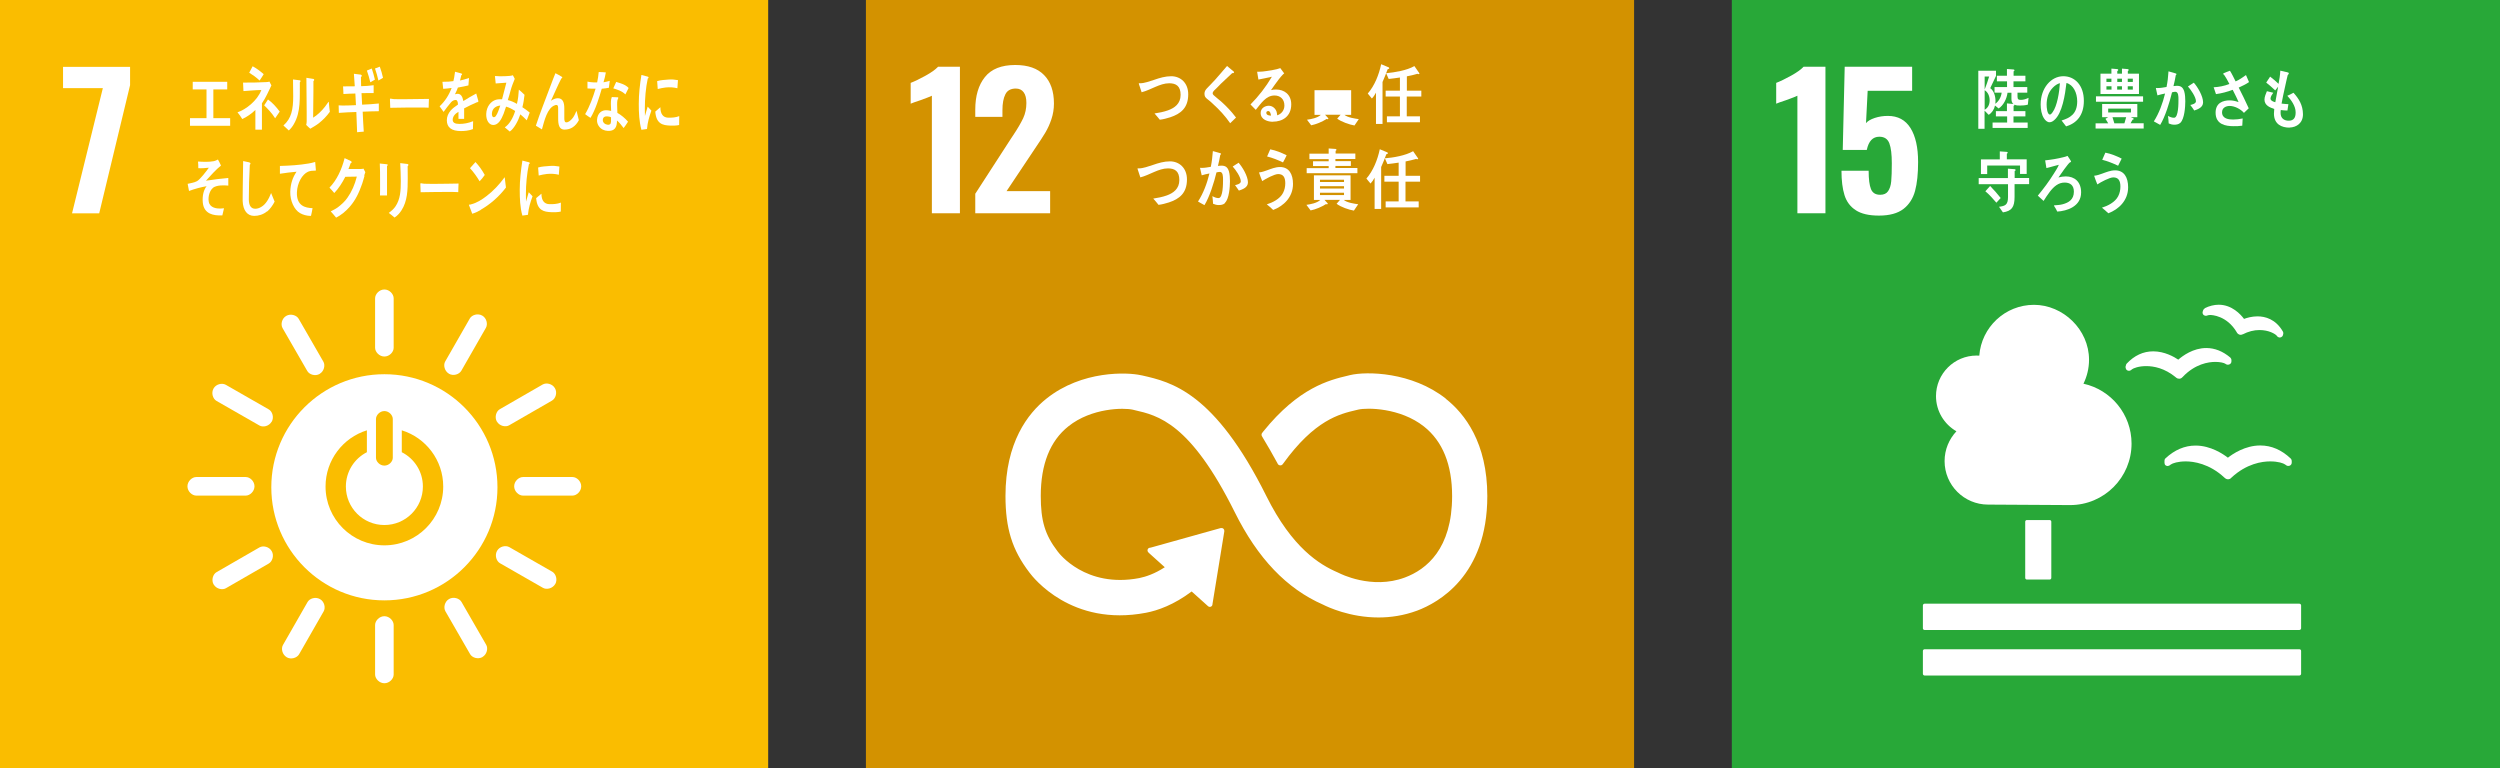 <?xml version="1.0" encoding="UTF-8"?><svg id="_レイヤー_2" xmlns="http://www.w3.org/2000/svg" viewBox="0 0 255.8 78.6"><rect x="0" y="0" width="255.8" height="78.6" fill="#333333" stroke="none"/><defs><style>.cls-1{fill:#fff;}.cls-2{fill:#fabd00;}.cls-3{fill:#28a838;}.cls-4{fill:#d39200;}</style></defs><g id="_x31_366768"><rect class="cls-2" width="78.6" height="78.6"/><path class="cls-1" d="M10.52,9.02h-4.07v-2.18h6.86v1.87l-3.16,13.12h-2.78l3.15-12.8Z"/><path class="cls-1" d="M39.33,38.29c-6.39,0-11.57,5.18-11.57,11.57s5.18,11.57,11.57,11.57,11.57-5.18,11.57-11.57-5.18-11.57-11.57-11.57M38.47,42.87c0-.39.39-.81.86-.81s.86.42.86.81v3.97c0,.38-.38.8-.86.8s-.86-.42-.86-.8v-3.97ZM39.33,55.8c-3.32,0-6.02-2.69-6.02-6.02,0-2.7,1.78-4.99,4.23-5.75v2.24c-1.28.65-2.15,1.98-2.15,3.51,0,2.18,1.76,3.94,3.94,3.94s3.94-1.76,3.94-3.94c0-1.54-.88-2.86-2.16-3.51v-2.24c2.46.76,4.24,3.05,4.24,5.75,0,3.32-2.69,6.02-6.02,6.02"/><path class="cls-1" d="M26.04,49.76c0-.52-.46-.95-.89-.95h-5.07c-.43,0-.9.43-.9.95s.47.95.9.95h5.07c.42,0,.89-.43.89-.95"/><path class="cls-1" d="M59.47,49.76c0-.52-.46-.95-.89-.95h-5.07c-.43,0-.9.43-.9.95s.47.95.9.95h5.07c.42,0,.89-.43.89-.95"/><path class="cls-1" d="M39.33,69.91c.52,0,.95-.46.95-.89v-5.07c0-.43-.43-.9-.95-.9s-.95.47-.95.9v5.07c0,.42.43.89.95.89"/><path class="cls-1" d="M56.81,59.77c.26-.45.07-1.06-.3-1.27l-4.4-2.52c-.37-.21-.99-.08-1.25.38-.26.46-.07,1.06.3,1.27l4.4,2.52c.37.21.98.07,1.25-.39"/><path class="cls-1" d="M29.33,67.25c.45.26,1.05.07,1.27-.3l2.52-4.4c.21-.37.08-.99-.38-1.25-.46-.26-1.06-.07-1.27.3l-2.52,4.4c-.21.37-.07.98.39,1.25"/><path class="cls-1" d="M49.37,67.22c.45-.26.59-.88.38-1.24l-2.53-4.39c-.21-.37-.82-.56-1.27-.3-.46.26-.59.88-.38,1.25l2.53,4.39c.21.37.81.56,1.27.3"/><path class="cls-1" d="M21.87,59.81c.26.45.88.59,1.24.38l4.39-2.53c.37-.21.57-.82.3-1.27-.26-.46-.88-.59-1.25-.38l-4.39,2.53c-.37.21-.56.81-.3,1.27"/><path class="cls-1" d="M39.33,36.48c.52,0,.95-.46.95-.89v-5.07c0-.43-.43-.9-.95-.9s-.95.47-.95.9v5.07c0,.42.43.89.95.89"/><path class="cls-1" d="M27.8,43.16c.26-.46.07-1.06-.3-1.27l-4.4-2.52c-.37-.21-.99-.08-1.25.38-.26.46-.07,1.06.3,1.27l4.4,2.52c.37.21.98.07,1.24-.39"/><path class="cls-1" d="M45.93,38.24c.46.26,1.05.07,1.27-.3l2.52-4.4c.21-.37.08-.99-.38-1.25-.46-.26-1.06-.07-1.27.3l-2.52,4.4c-.21.37-.07.98.39,1.25"/><path class="cls-1" d="M32.71,38.25c.45-.26.59-.88.38-1.24l-2.53-4.39c-.21-.37-.82-.56-1.27-.3-.46.26-.59.88-.38,1.25l2.53,4.39c.21.37.81.56,1.27.3"/><path class="cls-1" d="M50.85,43.14c.26.45.88.59,1.24.38l4.39-2.53c.37-.21.57-.82.3-1.27-.26-.46-.88-.59-1.25-.38l-4.39,2.53c-.37.21-.56.81-.3,1.27"/><path class="cls-1" d="M19.44,12.87v-.78h1.69v-2.94h-1.41v-.78h3.53v.78h-1.42v2.94h1.72v.78h-4.12Z"/><path class="cls-1" d="M26.8,10.6v.82c0,.62,0,1.24,0,1.85h-.67c0-.67,0-1.35,0-2.02-.36.37-.92.74-1.34.93-.15-.25-.31-.47-.49-.69.84-.27,2.03-1.18,2.44-2.28-.61,0-1.22.08-1.83.11-.01-.29-.02-.58-.04-.87.78,0,1.57,0,2.36-.05.12,0,.23-.02.34-.05l.2.39c-.31.64-.59,1.29-.98,1.85ZM26.56,8.24c-.33-.32-.69-.57-1.06-.8.12-.22.23-.44.35-.66.39.21.77.49,1.13.81-.13.22-.27.44-.42.65ZM28.15,12.1c-.32-.52-.72-.93-1.12-1.32l.39-.6c.42.29.86.77,1.2,1.24l-.46.67Z"/><path class="cls-1" d="M30.68,8.41c-.03,1.56.14,3-.62,4.3-.14.25-.32.47-.51.64-.17-.15-.42-.39-.55-.51.83-.73,1-1.67,1-3,0-.56-.01-1.15-.02-1.71l.71.09s.06.02.06.08c0,.04-.03.09-.06.11ZM32.64,12.6c-.28.22-.59.39-.89.57-.14-.13-.29-.24-.42-.39.03-.12.05-.24.05-.37v-.93c0-1.16-.02-2.35-.03-3.52l.74.12s.06.04.06.09c0,.06-.05.11-.08.13,0,.32,0,.64,0,.97,0,.92-.01,1.85-.03,2.77.42-.25.89-.7,1.22-1.13.11-.14.21-.3.32-.45.01-.01.02-.04.04-.04.03,0,.03.08.03.09.02.32.06.62.1.93-.33.46-.71.84-1.11,1.16Z"/><path class="cls-1" d="M37.11,11.42c.03.69.06,1.36.11,2.05-.23.02-.46.03-.68.06-.02-.69-.06-1.38-.08-2.07-.6.02-1.19.04-1.79.09,0-.26-.01-.51-.02-.77.14.01.27.01.41.02.45.01.91-.03,1.36-.04-.02-.4-.03-.79-.06-1.19-.41,0-.81.03-1.22.05,0-.26-.03-.52-.04-.78.4,0,.8,0,1.2-.01-.02-.43-.05-.85-.09-1.28l.72.09s.09.05.09.11c0,.06-.05.11-.09.13,0,.31.02.62.02.94.43-.01.86-.04,1.28-.1,0,.27,0,.54,0,.8-.41,0-.83,0-1.24.01.02.39.03.79.06,1.18.57-.02,1.14-.06,1.71-.12,0,.26,0,.53,0,.79-.55,0-1.11.03-1.66.05ZM37.89,8.42c-.09-.41-.22-.81-.35-1.2l.5-.21c.13.37.23.76.32,1.14l-.47.27ZM38.72,8.24c-.1-.42-.21-.84-.35-1.23l.49-.19c.14.39.24.73.33,1.14l-.47.28Z"/><path class="cls-1" d="M43.86,11.02c-.32-.02-.58-.02-.84-.02-.3,0-2.37,0-3.09.03-.01-.28-.03-.63-.03-.84,0-.1.04-.11.07-.1.1.03.28.04.33.05.35.02.71.01,1.11.01.82,0,1.56-.02,2.48-.03-.02.28-.02.63-.03.91Z"/><path class="cls-1" d="M48.92,10.47s-.05-.01-.07-.03c-.35.14-1.03.47-1.36.65v1.07h-.58c0-.1,0-.21,0-.33v-.39c-.39.22-.59.51-.59.82,0,.28.22.42.67.42.48,0,.92-.08,1.42-.28l-.02.81c-.43.17-.9.2-1.23.2-.96,0-1.44-.37-1.44-1.11,0-.36.14-.69.4-1,.17-.19.42-.39.74-.6-.01-.31-.09-.47-.23-.47-.18,0-.35.08-.5.26-.1.11-.22.26-.38.47-.18.24-.29.41-.36.49-.09-.13-.22-.31-.41-.57.55-.52.96-1.15,1.23-1.88-.26.04-.55.07-.86.09-.02-.26-.05-.51-.08-.72.46,0,.84-.02,1.12-.07.06-.2.11-.52.17-.96l.66.18s.06.04.06.08c0,.04-.03.08-.08.1-.02.12-.07.3-.13.54.22-.04.56-.14.92-.26l-.06.76c-.27.07-.63.14-1.08.22-.07.21-.18.46-.3.69.12-.04.22-.05.28-.05.3,0,.49.24.58.74.39-.25.84-.51,1.32-.77l.22.78c0,.06-.02.08-.06.08Z"/><path class="cls-1" d="M53.91,12.32c-.22-.22-.44-.44-.67-.62-.21.65-.63,1.45-1.08,1.76l-.51-.43c.48-.32.85-.97,1.06-1.67-.3-.2-.6-.36-.93-.45-.08.24-.16.49-.25.73-.23.58-.54,1.16-1.07,1.15-.44-.01-.73-.51-.71-1.12.02-.78.49-1.31.99-1.46.21-.06.43-.06.63-.05.12-.49.31-1.18.44-1.7l-1.09.08-.08-.76h.06c.36.04,1.47.04,1.78-.08.06.13.13.25.19.37-.17.43-.3.73-.42,1.17-.09.33-.18.67-.29,1,.33.08.63.21.93.39.12-.46.17-.97.2-1.46.2.17.39.34.58.53-.05.43-.11.86-.22,1.27.25.17.51.34.75.55-.1.27-.2.54-.31.81ZM50.33,11.64c0,.18.05.35.19.35.09,0,.16-.04.22-.13.17-.22.35-.77.45-1.06-.36.03-.84.23-.86.84Z"/><path class="cls-1" d="M57.76,13.26c-.7,0-.65-.82-.65-1.47v-.64c0-.19,0-.42-.19-.41-.05,0-.09.01-.14.03-.79.26-1.09,1.62-1.33,2.47-.21-.13-.41-.25-.62-.38.21-.67.46-1.31.7-1.97.28-.73.55-1.46.83-2.19.16-.4.3-.82.47-1.21.19.1.48.25.66.37.02.01.04.03.04.07,0,.05-.05.09-.09.09-.35.68-.66,1.4-.98,2.1-.03.07-.06.13-.09.19.21-.14.46-.26.7-.26.51,0,.67.43.67,1.02,0,.35,0,.69,0,1.04,0,.17.02.41.2.41.23,0,.42-.18.59-.36.22-.25.31-.5.46-.82.08.32.17.64.24.96-.35.65-.84.96-1.46.96Z"/><path class="cls-1" d="M62.3,8.98c-.26.05-.47.08-.73.1-.27.93-.63,2.13-1.15,2.98-.18-.11-.37-.24-.55-.38.47-.78.81-1.75,1.07-2.61-.25.01-.58,0-.83-.02,0-.23,0-.46,0-.7.09.02.18.04.28.05.23.03.47.04.71.03.09-.39.12-.68.16-1.06.28,0,.53.02.73.04-.03.23-.15.74-.24,1.01.21-.03.42-.09.64-.15-.03.23-.06.46-.09.7ZM63.8,13.09c-.21-.27-.42-.55-.67-.76,0,.08,0,.15-.01.23-.05.7-.47.86-.95.83-.17-.01-.34-.05-.5-.13-.31-.16-.62-.54-.58-1.02.05-.69.51-1,1.01-.96.14.01.29.04.43.07,0-.32-.04-.64-.02-.96,0-.16.03-.31.09-.46.16,0,.32.01.48.02.03,0,.19-.02.18.06,0,.01,0,.02,0,.03-.07.12-.11.27-.11.41-.02.36.02.73.02,1.1.37.2.79.55,1.09.9-.14.22-.28.44-.44.64ZM62.53,12.01c-.11-.07-.24-.09-.37-.1-.2-.02-.46.03-.48.35-.02.31.27.48.48.5.2.02.34-.02.36-.31.01-.14.01-.29,0-.43ZM63.99,9.66c-.36-.36-.8-.48-1.24-.62l.3-.66c.44.15.91.24,1.27.62l-.33.66Z"/><path class="cls-1" d="M27.32,21.63c-.39.32-.86.46-1.31.46-.7,0-1.14-.55-1.18-1.51,0-.13,0-.26,0-.38,0-.36,0-.73.01-1.1.02-.87.02-1.75.04-2.62.15.03.31.06.47.1.06.01.13.02.19.05.04.02.09.05.09.11,0,.05-.04.1-.07.11-.06,1.18-.1,2.36-.1,3.54,0,.6.2.97.66.97.21,0,.43-.07.63-.2.45-.26.77-.83.99-1.41l.36.88c-.18.37-.48.78-.76,1.01Z"/><path class="cls-1" d="M32.25,17.46s-.04,0-.06,0c-.22,0-.45.02-.67.11-.62.28-1.1,1.16-1.14,2.1-.05,1.4.85,1.6,1.6,1.63-.05.26-.09.53-.16.79-.03,0-.07,0-.1,0-.33-.01-.73-.11-1.03-.29-.58-.33-1.02-1.26-.99-2.19.03-.82.24-1.44.64-2.04-.57.05-1.14.12-1.7.21,0-.27-.01-.54,0-.8.98-.03,1.95-.08,2.93-.25.23-.04.46-.09.68-.16.01.1.07.77.07.83,0,.06-.04.07-.07.06Z"/><path class="cls-1" d="M37.3,17.98c-.08.27-.15.55-.24.81-.33.95-.68,1.68-1.27,2.36-.42.48-.9.87-1.4,1.12-.18-.22-.36-.44-.55-.64.28-.14.56-.29.82-.49.32-.26.64-.54.89-.91.44-.62.75-1.33.96-2.16l-1.18.02c-.31.61-.69,1.21-1.13,1.66-.16-.19-.32-.38-.49-.55.73-.75,1.25-1.83,1.55-3.02l.66.31s.06.05.06.1c0,.07-.06.1-.1.1-.07.2-.14.41-.23.6.42,0,.85,0,1.27,0,.09,0,.18,0,.27-.04.06.13.13.24.19.37-.04.12-.08.24-.12.35Z"/><path class="cls-1" d="M39.6,17v.28c0,.9,0,1.81,0,2.72h-.72c0-.17.01-.34.01-.5v-1c0-.59,0-1.19-.03-1.77l.76.08s.05.03.05.06c0,.06-.05.1-.08.13ZM41.71,17.01c0,.41.01.81.01,1.23,0,1.19-.02,2.33-.65,3.3-.19.29-.42.54-.7.72-.19-.15-.39-.34-.59-.47.23-.17.49-.39.67-.65.52-.75.56-1.65.56-2.6,0-.62-.03-1.24-.06-1.85l.75.09s.09.03.09.09-.04.11-.08.14Z"/><path class="cls-1" d="M46.88,19.66c-.32-.02-.57-.02-.83-.02-.3,0-2.3,0-3.01.03-.01-.27-.03-.61-.03-.82,0-.1.04-.11.07-.1.1.03.28.04.33.05.34.02,1.01.01,1.41.01.82,0,1.19-.02,2.1-.03-.02.27-.02.61-.03.88Z"/><path class="cls-1" d="M49.19,21.48c-.28.17-.57.3-.87.39-.03-.09-.34-.9-.34-.9,0-.03.02-.03.04-.03.07,0,.14-.01.21-.04.55-.14,1.08-.47,1.57-.85.67-.51,1.29-1.17,1.84-1.92.04.35.09.71.13,1.06-.77,1-1.64,1.73-2.59,2.28ZM49.08,18.56c-.3-.5-.62-.95-.99-1.35.19-.2.38-.42.56-.63.36.38.67.82.95,1.32-.16.25-.34.45-.53.65Z"/><path class="cls-1" d="M54.02,21.98c-.19.02-.38.05-.57.08-.24-.84-.27-1.76-.27-2.65,0-1,.12-2,.27-2.98l.46.12c.07.02.16.03.23.06.03.01.06.04.06.09s-.05.09-.08.09c-.21.98-.31,2.08-.31,3.09,0,.25.01.5.01.75.09-.32.19-.64.28-.96.13.14.26.27.39.41-.23.63-.4,1.19-.47,1.89ZM57.37,21.65c-.29.07-.67.07-.96.06-.75-.03-1.45-.16-1.55-1.44.18-.15.36-.31.54-.45,0,.72.31,1.05.8,1.07.39.01.81-.01,1.19-.16,0,.3,0,.61-.01.92ZM57.18,17.88c-.41-.1-.81-.12-1.22-.08-.28.03-.56.09-.84.16-.02-.25-.04-.56-.06-.82.39-.12.79-.12,1.19-.16.33-.03.66,0,.99.06-.02.28-.03.56-.06.84Z"/><path class="cls-1" d="M66.19,13.2c-.19.02-.37.05-.56.08-.23-.84-.27-1.75-.27-2.64,0-1,.11-2,.27-2.97l.45.12c.07.02.15.03.22.06.03.01.06.04.06.09s-.05.09-.08.09c-.21.98-.3,2.08-.3,3.09,0,.25.01.5.01.75.09-.32.18-.64.28-.96.13.13.26.27.38.41-.22.62-.39,1.18-.45,1.89ZM69.5,12.79c-.28.07-.65.07-.94.06-.73-.03-1.42-.16-1.51-1.43.17-.15.35-.3.52-.45,0,.72.3,1.05.78,1.07.38.01.79-.01,1.15-.16,0,.3,0,.61-.01.91ZM69.31,9.03c-.4-.1-.78-.12-1.19-.08-.28.03-.55.09-.82.16-.02-.25-.04-.56-.06-.81.38-.12.77-.12,1.16-.16.32-.03.64,0,.97.06-.02.28-.03.56-.06.84Z"/><path class="cls-1" d="M21.79,19.23c-.31.23-.53.87-.43,1.41.11.63.82.71,1.19.7.12,0,.24-.01.37-.03-.05.25-.11.49-.17.73h-.11c-.73.02-1.77-.1-1.89-1.31-.07-.74.11-1.33.39-1.68-.61.11-1.21.27-1.8.49-.04-.25-.09-.49-.14-.73.31-.08.65-.11.95-.27.31-.16.98-1.04,1.22-1.38-.36.04-.73.07-1.08.05,0-.23,0-.46-.03-.68.54.03,1.1.06,1.63-.04.14-.03.28-.1.41-.17.11.2.22.41.31.62-.53.42-1.06,1.03-1.54,1.55.76-.12,1.53-.21,2.29-.28,0,.26,0,.52,0,.78-.45-.04-1.17-.07-1.58.23Z"/><rect class="cls-4" x="88.6" width="78.6" height="78.6"/><path class="cls-1" d="M95.34,9.8c-.14.07-.53.23-1.18.46-.52.17-.85.29-.98.35v-2.13c.42-.16.93-.41,1.53-.74.6-.33,1.02-.64,1.27-.91h2.24v14.99h-2.87v-12.03Z"/><path class="cls-1" d="M99.8,19.81l3.63-5.61.22-.33c.47-.7.81-1.29,1.04-1.77.22-.47.33-1,.33-1.56,0-.48-.09-.85-.28-1.1-.18-.25-.45-.38-.8-.38-.52,0-.88.2-1.07.59-.2.39-.3.94-.3,1.63v.68h-2.78v-.74c0-1.41.33-2.52.99-3.34.66-.82,1.69-1.23,3.1-1.23,1.3,0,2.28.34,2.95,1.03.67.68,1.01,1.66,1.01,2.91,0,.57-.09,1.1-.26,1.61-.17.51-.38.96-.61,1.35-.23.39-.6.96-1.09,1.68l-2.89,4.33h4.46v2.26h-7.66v-2.02Z"/><path class="cls-1" d="M147.94,40.79c-3.49-2.75-8.11-2.81-9.8-2.41l-.2.05c-1.95.46-5.06,1.23-8.69,5.73-.02.02-.04.05-.06.08l-.05.06c-.04.05-.06.11-.06.18,0,.05.01.1.04.15l.08.14c.46.76,1.03,1.74,1.52,2.65,0,0,0,.02.01.03.05.1.16.17.28.17.08,0,.16-.03.21-.09.02-.03.05-.06.07-.09,3.22-4.46,5.76-5.08,7.48-5.48l.21-.05c.89-.21,4.28-.2,6.72,1.73,1.91,1.51,2.88,3.9,2.88,7.12,0,5.4-2.63,7.51-4.83,8.33-3.41,1.28-6.69-.43-6.71-.44l-.15-.07c-1.88-.81-4.67-2.51-7.31-7.81-5.32-10.68-9.76-11.68-12.7-12.35l-.16-.03c-1.34-.3-5.99-.52-9.65,2.4-1.91,1.52-4.19,4.49-4.19,9.95,0,3.33.68,5.52,2.44,7.83.39.53,4.32,5.58,11.93,4.13,1.22-.23,2.87-.82,4.68-2.18l1.68,1.51c.11.1.28.09.38-.02.05-.05.07-.12.07-.18v-.02l1.21-7.43v-.08c0-.07-.03-.15-.09-.2-.05-.05-.11-.07-.18-.07h-.05s-.08.01-.08.01l-7.12,1.99-.13.02c-.05.01-.1.04-.14.08-.1.11-.09.29.02.39l.08.08,1.6,1.44c-1.03.67-1.93.97-2.61,1.11-5.51,1.05-8.23-2.56-8.33-2.7l-.04-.05c-1.28-1.68-1.71-3.11-1.71-5.66,0-3.23.95-5.63,2.83-7.12,2.38-1.9,5.67-1.91,6.59-1.7l.16.04c2.41.55,5.71,1.29,10.26,10.43,2.36,4.75,5.32,7.85,9.05,9.48.47.24,2.74,1.31,5.67,1.31,1.23,0,2.57-.19,3.95-.7,2.16-.81,7.18-3.56,7.18-11.72,0-5.46-2.31-8.43-4.25-9.96"/><path class="cls-1" d="M119.74,12c-.35.11-.71.21-1.07.25-.18-.21-.35-.44-.54-.64.46-.07.93-.16,1.38-.32.66-.24,1.29-.67,1.29-1.58s-.47-1.19-1.17-1.19c-.96,0-1.87.68-2.82.92-.03-.1-.29-.85-.29-.88,0-.07.09-.04.13-.04.46,0,.99-.21,1.44-.35.57-.2,1.15-.37,1.75-.37.95,0,1.74.68,1.74,1.85,0,1.4-.78,2-1.84,2.35Z"/><path class="cls-1" d="M125.88,12.62c-.51-.74-1.1-1.38-1.74-1.96-.16-.16-.33-.31-.5-.44-.1-.08-.21-.15-.29-.26-.08-.11-.11-.23-.11-.36,0-.26.11-.4.26-.57.28-.3.57-.57.84-.88.4-.46.81-.92,1.21-1.4.17.14.33.28.5.42.06.05.14.1.19.16.02.02.03.03.03.06,0,.09-.13.11-.19.09-.38.36-.77.72-1.16,1.09-.16.15-.31.32-.47.48-.08.07-.16.14-.23.22-.06.07-.14.17-.14.27,0,.09.05.15.1.2.24.23.51.42.76.64.55.49,1.07,1.04,1.53,1.65-.2.19-.4.39-.6.58Z"/><path class="cls-1" d="M130.24,12.46c-.48,0-1.25-.2-1.25-.9,0-.5.46-.74.83-.74.34,0,.67.23.8.61.03.12.05.24.06.37.4-.12.74-.49.74-1,0-.69-.46-1.03-1.01-1.03-.87,0-1.37.8-1.92,1.47-.18-.18-.36-.36-.54-.55.83-.84,1.57-1.79,2.19-2.84-.46.11-.92.2-1.38.29l-.13-.8c.06,0,.12,0,.18,0,.26,0,.51-.03.77-.07.35-.05.71-.1,1.06-.19.12-.03.24-.07.36-.11.13.18.27.36.4.54-.06.05-.12.09-.17.15-.13.13-.26.3-.38.45-.28.36-.54.74-.8,1.11.17-.05.35-.06.53-.06.8,0,1.54.49,1.54,1.52,0,1.25-.92,1.77-1.87,1.77ZM129.75,11.37c-.11,0-.18.05-.18.18,0,.25.33.28.48.28-.03-.2-.09-.47-.3-.47Z"/><path class="cls-1" d="M138.59,12.84c-.52-.09-1.33-.37-1.77-.7l.35-.4h-1.59l.34.37c0,.05-.04.09-.07.09-.04,0-.07-.01-.11-.03-.43.28-1.09.56-1.58.65l-.43-.57c.43-.06,1.08-.18,1.42-.5h-.65v-2.52h3.75v2.52h-.69c.34.28,1.06.38,1.47.44l-.44.65Z"/><rect class="cls-1" x="135.13" y="9.69" width="2.46" height=".23"/><rect class="cls-1" x="135.13" y="10.34" width="2.46" height=".24"/><rect class="cls-1" x="135.13" y="11.01" width="2.46" height=".24"/><path class="cls-1" d="M141.99,7.07c-.16.44-.34.89-.53,1.32v4.29h-.67v-3.2c-.12.22-.25.43-.42.6l-.42-.51c.69-.79,1.14-1.91,1.37-3l.77.32s.06.04.06.08c0,.07-.11.11-.15.11ZM143.94,9.88v2.02h1.35v.61h-3.38v-.61h1.33v-2.02h-1.46v-.6h1.46v-1.35c-.38.06-.77.11-1.15.15l-.26-.59c.87-.08,2.11-.28,2.89-.73l.52.75c0,.05-.06.08-.1.08-.03,0-.07-.02-.1-.04-.36.1-.72.2-1.09.26v1.47h1.48v.6h-1.48Z"/><path class="cls-1" d="M119.61,20.71c-.35.11-.71.21-1.07.25-.18-.22-.35-.44-.54-.64.46-.07.93-.16,1.38-.32.66-.24,1.29-.67,1.29-1.58s-.47-1.19-1.17-1.19c-.96,0-1.87.68-2.82.92-.03-.09-.29-.85-.29-.88,0-.07.09-.04.13-.04.46,0,.99-.21,1.44-.35.57-.2,1.15-.37,1.75-.37.95,0,1.74.68,1.74,1.85,0,1.4-.78,2-1.84,2.35Z"/><path class="cls-1" d="M125.34,20.78c-.18.18-.43.2-.65.2-.19,0-.39-.05-.57-.13-.02-.26-.03-.52-.07-.78.2.11.41.2.63.2.47,0,.46-1.52.46-1.9,0-.28,0-.78-.32-.78-.12,0-.23.03-.35.05-.23.98-.72,2.54-1.23,3.35-.22-.11-.44-.25-.66-.37.54-.83.93-1.87,1.17-2.87-.27.05-.53.11-.79.19-.02-.09-.17-.71-.17-.74,0-.02.01-.03.03-.03.05,0,.1.01.15.01.3,0,.62-.06.92-.11.11-.53.17-1.07.21-1.61.19.05.36.1.54.15.08.02.16.04.23.07.03.01.07.03.07.07,0,.05-.05.07-.08.09-.07.38-.14.77-.24,1.14.11-.01.23-.03.35-.03.39,0,.63.13.77.57.09.3.11.7.11,1.02,0,.6-.09,1.8-.5,2.2ZM126.77,19.51c-.13-.2-.27-.38-.4-.57.17-.03.59-.13.59-.38,0-.45-.55-1.22-.83-1.52.2-.13.4-.26.6-.39.39.43.96,1.38.96,2.01,0,.54-.57.72-.92.84Z"/><path class="cls-1" d="M130.27,21.48c-.21-.2-.43-.4-.65-.57.58-.18,1.34-.55,1.66-1.17.16-.3.23-.65.23-.99,0-.6-.2-.94-.73-.94-.38,0-1.29.49-1.63.72-.04-.1-.32-.8-.32-.86,0-.05.06-.04.08-.04.13,0,.58-.14.72-.2.45-.16.87-.34,1.34-.34.92,0,1.33.73,1.33,1.73,0,1.38-.99,2.27-2.02,2.66ZM131.28,16.62c-.53-.25-1.07-.47-1.63-.61.11-.24.21-.49.32-.73.58.11,1.14.34,1.68.61-.12.24-.23.49-.37.72Z"/><path class="cls-1" d="M138.53,21.55c-.52-.09-1.33-.36-1.77-.7l.35-.4h-1.59l.34.37c0,.05-.04.09-.08.09s-.07-.01-.1-.03c-.43.28-1.09.56-1.58.65l-.43-.57c.43-.06,1.08-.18,1.42-.5h-.65v-2.52h3.75v2.52h-.69c.33.28,1.06.38,1.47.44l-.44.65ZM133.7,17.73v-.53h2.25v-.21h-1.6v-.49h1.6v-.22h-1.97v-.56h1.97v-.53l.71.05s.09.03.09.08c0,.06-.04.1-.09.11v.28h2.02v.56h-2.04v.22h1.58v.49h-1.58v.21h2.25v.53h-5.18ZM137.52,18.39h-2.46v.23h2.46v-.23ZM137.52,19.05h-2.46v.24h2.46v-.24ZM137.52,19.72h-2.46v.24h2.46v-.24Z"/><path class="cls-1" d="M141.85,15.78c-.16.44-.34.89-.53,1.31v4.29h-.67v-3.2c-.11.22-.25.42-.42.6l-.42-.51c.69-.79,1.14-1.91,1.37-3l.77.32s.06.04.06.08c0,.07-.11.11-.16.11ZM143.81,18.59v2.02h1.35v.61h-3.38v-.61h1.33v-2.02h-1.46v-.6h1.46v-1.35c-.38.06-.77.11-1.15.15l-.26-.59c.87-.07,2.11-.28,2.89-.73l.52.75c0,.05-.06.08-.1.08-.03,0-.08-.02-.1-.04-.36.1-.72.19-1.09.26v1.47h1.48v.6h-1.48Z"/><rect class="cls-3" x="177.2" width="78.6" height="78.6"/><path class="cls-1" d="M183.9,9.8c-.14.07-.53.23-1.18.46-.52.17-.85.29-.98.35v-2.13c.42-.16.93-.41,1.53-.74.6-.33,1.02-.64,1.27-.91h2.24v14.99h-2.87v-12.03Z"/><path class="cls-1" d="M189.9,21.52c-.57-.36-.96-.88-1.17-1.55-.21-.67-.31-1.5-.31-2.5h2.78c0,.86.08,1.49.24,1.88.16.39.47.58.94.58.37,0,.64-.12.81-.37.17-.25.28-.58.32-1.01.04-.43.06-1.04.06-1.84,0-.91-.08-1.59-.25-2.04-.17-.45-.51-.68-1.03-.68-.67,0-1.09.45-1.28,1.35h-2.46l.2-8.51h6.9v2.46h-4.55l-.17,3.31c.17-.21.47-.39.89-.53.42-.14.87-.21,1.35-.21,1.02,0,1.79.41,2.31,1.24.52.83.78,1.99.78,3.48,0,1.18-.1,2.17-.31,2.95-.21.78-.61,1.4-1.19,1.85-.59.45-1.42.68-2.51.68-1.01,0-1.8-.18-2.37-.55Z"/><path class="cls-1" d="M207.39,53.21h2.33c.1,0,.17.08.17.17v5.75c0,.1-.08.17-.17.17h-2.33c-.1,0-.17-.08-.17-.17v-5.75c0-.1.08-.17.17-.17Z"/><path class="cls-1" d="M235.27,61.77h-38.34c-.1,0-.18.08-.18.18v2.34c0,.1.08.17.18.17h38.34c.09,0,.18-.08.18-.17v-2.34c0-.1-.08-.18-.18-.18"/><path class="cls-1" d="M235.27,66.43h-38.34c-.1,0-.18.08-.18.17v2.35c0,.09.08.17.18.17h38.34c.09,0,.18-.08.18-.17v-2.35c0-.1-.08-.17-.18-.17"/><path class="cls-1" d="M227.97,46.84c-.48-.37-1.76-1.25-3.32-1.25-1.11,0-2.15.44-3.08,1.31-.07.06-.1.15-.1.24v.21c0,.1.03.2.11.26.08.06.17.09.27.06.02,0,.05-.01.07-.02.07-.02.14-.07.19-.12.2-.14.75-.32,1.54-.32s2.41.22,3.95,1.66l.04.03c.09.09.21.14.33.14s.25-.05.32-.14l.03-.03c1.55-1.44,3.14-1.66,3.96-1.66s1.34.18,1.54.32c.06.05.12.1.21.13.03.01.13.03.22,0,.14-.04.24-.17.24-.32v-.18c0-.09-.04-.18-.1-.24-.94-.89-1.98-1.34-3.12-1.34-1.54,0-2.82.86-3.31,1.25"/><path class="cls-1" d="M225.59,31.56c-.08.04-.14.11-.17.2l-.04.13c-.03.1-.01.21.05.29.06.08.14.12.24.13.02,0,.04,0,.05,0,.07,0,.13-.02.19-.05.03,0,.1-.03.23-.03.17,0,1.72.05,2.74,1.79v.02c.07.1.16.17.26.2.03,0,.09.02.12.02.07,0,.14-.02.19-.05h.03c.56-.29,1.14-.44,1.71-.44.97,0,1.6.4,1.75.56.03.06.08.1.13.14.03.02.09.05.12.06.02,0,.04,0,.06,0,.01,0,.02,0,.03,0,.05,0,.1-.01.15-.04.08-.04.14-.11.16-.2l.03-.11s.01-.06.01-.09c0-.06-.02-.12-.04-.16-.74-1.29-1.83-1.56-2.6-1.56-.58,0-1.08.15-1.38.26-.35-.47-1.24-1.45-2.59-1.45-.47,0-.96.12-1.44.36"/><path class="cls-1" d="M217.49,37.46v.17c.02.11.07.2.16.26.08.05.17.06.26.04.02,0,.04-.01.06-.02.07-.03.12-.07.17-.12.16-.12.69-.33,1.46-.33s1.88.2,3.03,1.15l.03.03c.08.07.19.11.3.11h.03c.12,0,.23-.06.3-.14l.03-.03c1.28-1.35,2.65-1.55,3.36-1.55.5,0,.86.1,1,.18.05.05.12.08.2.1.02,0,.08.02.14,0,.02,0,.06-.01.08-.02.14-.05.23-.18.22-.33v-.15c-.01-.09-.06-.17-.12-.23-.76-.64-1.59-.97-2.45-.97-1.35,0-2.42.8-2.87,1.19-.41-.28-1.4-.85-2.56-.85-1.02,0-1.93.42-2.72,1.26-.06.07-.09.16-.09.25"/><path class="cls-1" d="M198.09,40.54c0-2.3,1.86-4.16,4.16-4.16.09,0,.18,0,.27.01.22-2.91,2.64-5.2,5.6-5.2s5.63,2.52,5.63,5.62c0,.88-.21,1.71-.57,2.45,2.82.62,4.92,3.13,4.92,6.13,0,3.47-2.81,6.29-6.29,6.29-.25,0-8.39-.05-8.39-.05h0c-2.46,0-4.45-1.99-4.45-4.45,0-1.18.46-2.25,1.21-3.05-1.25-.72-2.09-2.06-2.09-3.61Z"/><path class="cls-1" d="M211.41,12.94c-.16-.2-.31-.41-.47-.61.83-.26,1.6-.64,1.6-1.96,0-.89-.41-1.7-1.1-1.88-.14,1.19-.42,3.1-1.25,3.8-.15.13-.3.22-.49.22-.22,0-.43-.19-.56-.4-.25-.37-.34-.93-.34-1.42,0-1.69,1.07-2.89,2.32-2.89,1.16,0,2.1.91,2.1,2.52,0,1.51-.77,2.3-1.81,2.61ZM209.56,9.75c-.1.3-.15.62-.15.95,0,.28.05,1.02.34,1.02.1,0,.19-.13.26-.22.49-.66.7-2.08.76-2.99-.47.11-1.02.66-1.21,1.24Z"/><path class="cls-1" d="M214.42,13.16v-.54h1.29c-.08-.16-.19-.31-.28-.46.09-.06.18-.11.28-.17h-.62v-1.35h3.6v1.35h-.68l.25.1s.06.04.06.07c0,.07-.07.09-.12.09-.07.11-.13.24-.2.36h1.34v.54h-4.92ZM214.46,10.41v-.55h4.82v.55h-4.82ZM214.92,9.62v-2.08h1.12v-.52l.61.05s.09.03.09.08c0,.06-.05.1-.1.11v.28h.48v-.52l.6.05s.09.03.09.08c0,.06-.05.1-.09.11v.28h1.14v2.08h-3.95ZM216.04,8.05h-.51v.33h.51v-.33ZM216.05,8.83h-.52v.34h.52v-.34ZM218.04,11.11h-2.33v.4h2.33v-.4ZM216.15,11.99c.06.21.13.41.19.63h1.03l.18-.63h-1.39ZM217.12,8.05h-.48v.33h.48v-.33ZM217.12,8.83h-.49v.34h.49v-.34ZM218.23,8.05h-.52v.33h.52v-.33ZM218.23,8.83h-.52v.34h.52v-.34Z"/><path class="cls-1" d="M223.1,12.56c-.18.17-.42.2-.64.2-.19,0-.38-.05-.56-.13-.02-.26-.03-.52-.07-.77.2.11.4.19.62.19.46,0,.45-1.52.45-1.89,0-.28,0-.77-.32-.77-.11,0-.23.03-.34.06-.23.98-.71,2.53-1.21,3.33-.22-.11-.43-.25-.65-.36.53-.82.91-1.86,1.15-2.85-.26.05-.52.11-.78.19-.02-.09-.16-.7-.16-.73,0-.02.01-.03.03-.03.05,0,.1.01.15.01.3,0,.61-.06.91-.11.11-.53.17-1.07.2-1.6.18.05.35.1.53.15.07.02.15.04.22.07.03.01.07.03.07.07,0,.05-.05.07-.07.09-.07.38-.14.76-.24,1.13.11-.01.23-.03.34-.03.39,0,.62.13.76.57.09.3.11.7.11,1.02,0,.6-.09,1.79-.5,2.19ZM224.51,11.3c-.12-.19-.26-.38-.4-.56.16-.03.58-.13.58-.38,0-.44-.55-1.22-.82-1.51.2-.13.4-.26.6-.39.39.43.95,1.38.95,2.01,0,.54-.56.72-.91.84Z"/><path class="cls-1" d="M229.07,8.97c.36.69.69,1.4,1.02,2.11l-.49.47c-.34-.4-.97-.71-1.45-.71-.34,0-.79.15-.79.65,0,.68.72.74,1.13.74.33,0,.66-.04.98-.11-.01.25-.03.49-.04.74-.3.05-.6.05-.89.05-.79,0-1.84-.16-1.84-1.38,0-.99.74-1.26,1.44-1.26.3,0,.62.07.91.18-.09-.24-.21-.47-.32-.7-.09-.18-.18-.38-.28-.56-.56.21-1.13.36-1.71.44-.07-.24-.17-.47-.24-.7.54-.03,1.1-.13,1.61-.34-.17-.34-.35-.66-.55-.95-.03,0-.08-.03-.08-.08,0-.04.03-.06.05-.07.21-.1.43-.17.64-.25.22.35.39.72.58,1.09.37-.16.72-.41,1.06-.65.11.24.21.48.31.72-.33.23-.69.39-1.05.56Z"/><path class="cls-1" d="M206.13,18.85v1.3c0,1.06-.3,1.44-1.19,1.58l-.4-.57c.64-.09.92-.19.92-1.02,0-.43,0-.86,0-1.29h-3v-.63h2.99v-.96l.69.05s.1.02.1.08-.06.1-.1.11v.71h1.48v.63h-1.48ZM206.69,17.82v-.88h-3.36v.87h-.64v-1.5h1.93v-.82l.72.05s.09.02.09.08c0,.05-.05.09-.09.11v.57h2.03v1.5h-.67ZM204.27,20.74c-.35-.41-.72-.83-1.13-1.17.16-.17.32-.36.49-.54.38.38.74.8,1.08,1.23l-.44.48Z"/><path class="cls-1" d="M210.5,21.65c-.09-.19-.19-.38-.31-.55-.01-.02-.03-.04-.03-.06s.03-.03.04-.03c.29-.03.57-.03.85-.11.6-.16,1.15-.47,1.15-1.29,0-.69-.42-.93-.95-.93-.64,0-1.1.41-1.51.94-.23.3-.44.62-.64.94-.2-.17-.39-.36-.59-.54.62-.76,1.12-1.42,1.65-2.27.15-.25.4-.61.5-.89-.15.04-.3.08-.45.12-.27.07-.55.16-.82.22-.04-.26-.08-.53-.13-.79.64-.07,1.27-.17,1.89-.33.14-.03.26-.07.4-.13.05.07.36.52.36.57,0,.07-.07.09-.11.09-.2.13-.99,1.27-1.18,1.55.24-.07.5-.11.75-.11.88,0,1.57.53,1.57,1.64,0,1.44-1.45,1.9-2.45,1.96Z"/><path class="cls-1" d="M215.72,21.82c-.21-.2-.43-.4-.65-.57.58-.18,1.34-.55,1.66-1.17.16-.3.23-.65.23-.99,0-.6-.2-.94-.73-.94-.38,0-1.29.49-1.63.72-.04-.1-.32-.8-.32-.86,0-.05.06-.04.08-.04.13,0,.58-.14.72-.2.45-.16.87-.34,1.34-.34.92,0,1.33.73,1.33,1.73,0,1.38-.99,2.27-2.02,2.66ZM216.73,16.96c-.53-.25-1.07-.47-1.63-.61.11-.24.21-.48.32-.73.58.11,1.14.34,1.67.61-.12.24-.23.48-.36.72Z"/><path class="cls-1" d="M207.48,10.71c-.26.07-.53.09-.79.09-.19,0-.39,0-.57-.09,0,.07-.04.11-.09.13v.53h1.21v.54h-1.22v.63h1.45v.55h-3.59v-.55h1.49v-.63h-1.15v-.54h1.13v-.79l.66.06c-.15-.11-.2-.32-.2-.52v-.63h-.4c-.08.63-.43,1.31-.91,1.61l-.37-.3c-.09.41-.32.75-.65.95l-.42-.43v1.86h-.64v-5.94h1.81v.53c-.2.42-.39.84-.59,1.25.39.28.54.84.54,1.35,0,.08-.01.17-.02.25.35-.26.59-.66.65-1.14h-.73v-.57h1.28v-.59h-1.04v-.57h1.03v-.69l.68.05s.09.02.09.08-.05.1-.09.11v.45h1.21v.57h-1.22v.59h1.41v.57h-1c0,.13,0,.26,0,.38,0,.31.1.36.35.36.27,0,.53-.09.78-.21l-.07.68ZM203.07,7.83v1.33c.17-.44.33-.88.46-1.33h-.46ZM203.07,9.23v2c.34-.19.51-.53.51-.96s-.17-.84-.51-1.04Z"/><path class="cls-1" d="M234.27,13.06c-.81,0-1.59-.34-1.6-1.42,0-.16.02-.32.03-.49-.42-.15-.99-.34-1-.96,0-.27.15-.63.25-.86.22.05.44.11.65.16-.1.14-.28.4-.28.59,0,.24.33.34.49.38.09-.53.2-1.06.29-1.59-.1.13-.2.26-.3.38-.3-.29-.61-.55-.92-.8.13-.2.26-.4.4-.61.31.23.59.48.86.74.09-.44.16-.9.18-1.35.18.03.38.09.56.13.07.01.16.03.23.06.04.01.08.03.08.09,0,.07-.07.14-.11.17-.04.15-.08.31-.11.46-.07.32-.14.63-.21.95-.11.5-.22,1-.31,1.51.23.04.47.04.7.06l-.1.65c-.22,0-.46-.02-.68-.05-.02.1-.02.2-.02.3,0,.57.4.8.84.79.49,0,.71-.3.7-.86,0-.65-.47-1.27-.85-1.69.22-.09.43-.2.63-.31.55.61.96,1.26.97,2.19.01.91-.65,1.35-1.37,1.37Z"/></g></svg>